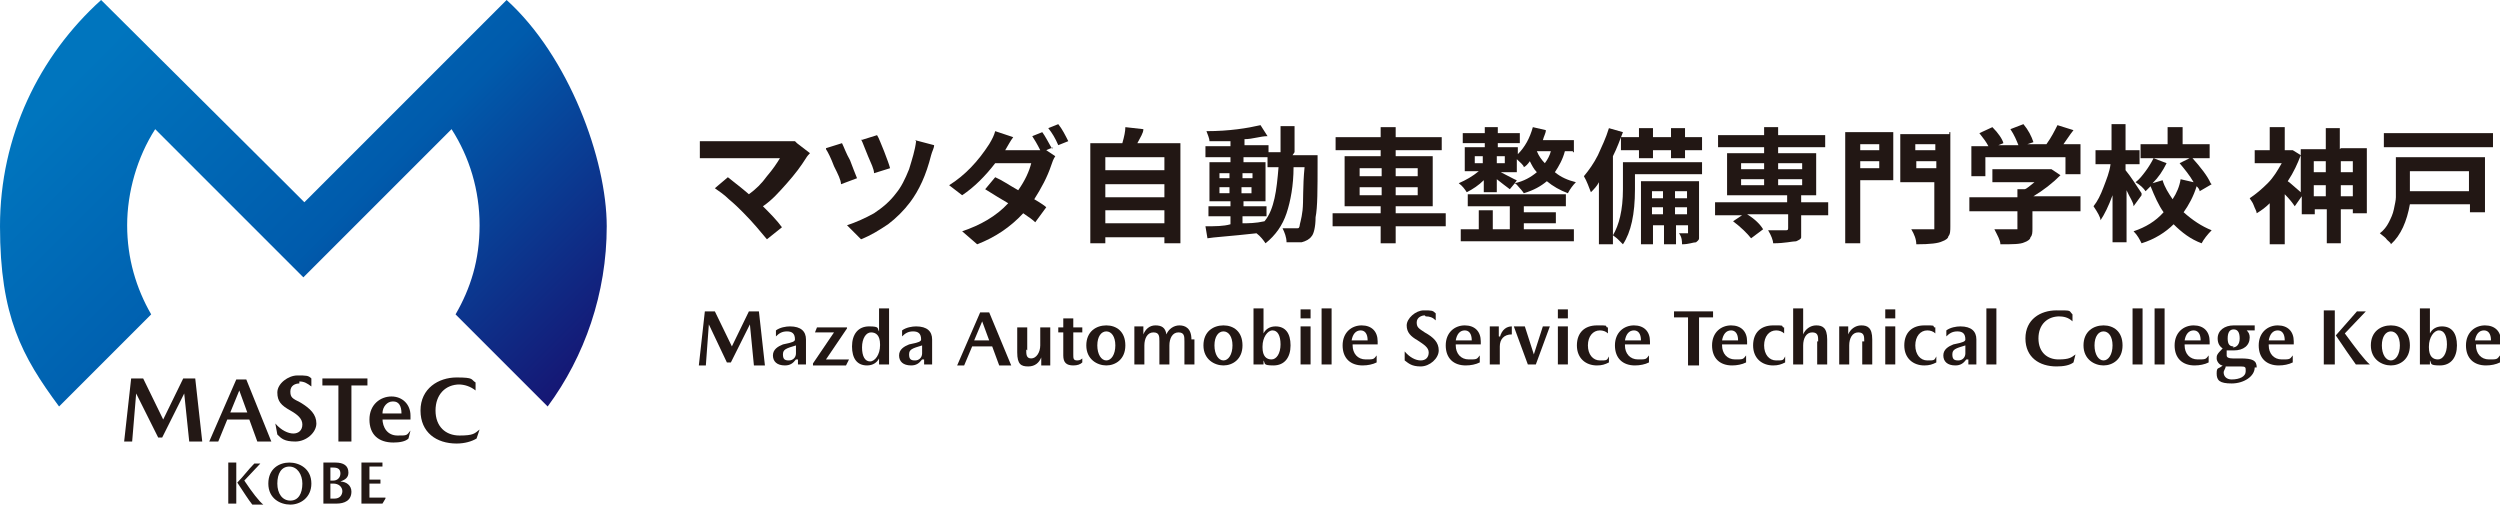 <?xml version="1.0" encoding="UTF-8"?>
<svg id="wid-logo" xmlns="http://www.w3.org/2000/svg" xmlns:xlink="http://www.w3.org/1999/xlink" version="1.1" viewBox="0 0 249.7 50.5">
  <defs>
    <linearGradient id="_grad" data-name="grad" x1="11.5" y1="351.5" x2="52.1" y2="392" gradientTransform="translate(0 -348)" gradientUnits="userSpaceOnUse">
      <stop offset="0" stop-color="#0075be"/>
      <stop offset=".5" stop-color="#005bac"/>
      <stop offset="1" stop-color="#161573"/>
    </linearGradient>
  </defs>
  <g id="logo">
    <g>
      <g>
        <path d="M16.3,41.9l2-4.1h1.2l.7,6.3h-1.3l-.5-4.8h0l-2.2,4.4h-.4l-2.2-4.4h0l-.4,4.8h-.8l.7-6.3h1.2l2,4.1h0Z" fill="#231815" stroke-width="0"/>
        <path d="M22.7,41.9l-.9,2.2h-.9l2.7-6.2h1l2.5,6.2h-1.4l-.8-2.2h-2.2ZM24.7,41.2l-.8-2.2h0l-.9,2.2h1.8-.1Z" fill="#231815" stroke-width="0"/>
        <path d="M29.9,38.3c-.4,0-.9.2-.9.8s.2.7,1,1.1c1,.6,1.6,1.2,1.6,2.1s-1,1.8-2.1,1.8-1.4-.3-1.8-.7l-.2-1.1h0c.6.7,1.3,1,1.8,1s.9-.3.9-.9-.5-1-1.2-1.4c-.9-.5-1.3-.9-1.3-1.8s1.1-1.7,2-1.7,1.1,0,1.4.3v.8h0c-.4-.3-.7-.5-1.2-.5,0,0,0,.2,0,.2Z" fill="#231815" stroke-width="0"/>
        <path d="M32.3,37.8h4.4v.7h-1.6v5.6h-1.3v-5.6h-1.6v-.7h0Z" fill="#231815" stroke-width="0"/>
        <path d="M38.2,41.8c0,.9.5,1.7,1.5,1.7s.9,0,1.3-.5h0l-.2.8c-.3.3-.9.4-1.5.4-1.5,0-2.4-.8-2.4-2.3s1.1-2.3,2.2-2.3,1.9.8,1.9,1.9v.4h-2.9.1ZM39.2,40.1c-.5,0-1,.5-1,1.2h1.9c0-.8-.3-1.2-.8-1.2h-.1Z" fill="#231815" stroke-width="0"/>
        <path d="M45.9,38.4c-1.4,0-2.4,1-2.4,2.6s1,2.5,2.4,2.5,1.5-.2,2-.6h0l-.3.9c-.5.3-1.2.5-2,.5-2,0-3.6-1.1-3.6-3.3s1.8-3.3,3.6-3.3,1.4.2,1.9.5v.8h0c-.5-.4-1.1-.6-1.7-.6h0Z" fill="#231815" stroke-width="0"/>
      </g>
      <g>
        <path d="M23.6,50.3h-.8v-4.1h.8v4.1ZM25.3,46.3h.7l-1.6,1.7c.8,1.2,1.5,2.1,1.9,2.4h-1.1c-.4-.5-.9-1.3-1.5-2.2h0c.6-.6,1.1-1.3,1.7-1.9h-.1Z" fill="#231815" stroke-width="0"/>
        <path d="M31.1,48.3c0,1.4-1.1,2.1-2.1,2.1s-2.2-.6-2.2-2.1,1.1-2.1,2.1-2.1,2.2.6,2.2,2.1ZM30.2,48.3c0-.9-.5-1.7-1.3-1.7s-1.2.7-1.2,1.7.5,1.7,1.3,1.7,1.2-.7,1.2-1.7Z" fill="#231815" stroke-width="0"/>
        <path d="M34.8,47.2c0,.5-.3.7-.8.9h0c.6,0,1.1.4,1.1,1,0,.9-.7,1.2-1.5,1.2h-1.3v-4.1h1.2c.8,0,1.3.3,1.3,1ZM34,47.3c0-.4-.2-.6-.7-.6h-.3v1.3h.3c.4,0,.7-.3.7-.7ZM34.2,49.1c0-.5-.4-.8-.9-.8h-.3v1.5h.4c.5,0,.8-.3.8-.8h0Z" fill="#231815" stroke-width="0"/>
        <path d="M38.5,49.8h0l-.3.5h-2.1v-4.1h2.1v.4h-1.3v1.3h1.1v.4h-1.1v1.4h1.6Z" fill="#231815" stroke-width="0"/>
      </g>
    </g>
    <path id="_グループ_" data-name="&amp;lt;グループ&amp;gt;" d="M50.6,0l-18.2,18.2-2,2-2-2L10.1,0C3.9,5.6,0,13.6,0,22.6s2.2,13,5.9,18l9.2-9.2c-1.5-2.6-2.4-5.6-2.4-8.9s1-6.8,2.8-9.6l9,9,5.8,5.8,5.8-5.8,9-9c1.8,2.8,2.8,6.1,2.8,9.6s-.9,6.3-2.4,8.9l9.2,9.2c3.7-5,5.9-11.3,5.9-18S56.8,5.6,50.6,0Z" fill="url(#_grad)" stroke-width="0"/>
  </g>
  <g id="text">
    <g>
      <path d="M79.6,14.3l1.3,1c-.3.3-.4.5-.4.5-.5.8-1.1,1.6-1.9,2.5s-1.5,1.7-2.4,2.3c.7.7,1.4,1.4,1.9,2.1l-1.5,1.2c-.6-.7-1.3-1.6-2.4-2.7-.4-.4-.8-.8-1.4-1.3-.5-.5-1-.8-1.4-1.1l1.3-1.1c.6.5,1.3,1,2.1,1.7.7-.5,1.3-1.1,1.8-1.8.6-.7,1-1.3,1.3-1.8h-8v-1.7h9.5l.2.2Z" fill="#221714" stroke-width="0"/>
      <path d="M82.5,14.8l1.6-.5c.2.4.4,1,.8,1.7.3.8.5,1.3.7,1.8l-1.6.6c0-.4-.3-1-.7-1.8-.3-.8-.6-1.4-.8-1.7h0ZM91.4,14l1.9.5c0,.3-.2.6-.3,1-.5,2-1.2,3.5-2.1,4.7-.6.8-1.4,1.6-2.2,2.2-.9.6-1.7,1.1-2.7,1.5l-1.4-1.4c.9-.3,1.8-.7,2.7-1.2.9-.6,1.6-1.2,2.2-2,.5-.6.9-1.4,1.3-2.4.3-1,.6-1.9.7-2.8h0ZM86,14l1.6-.5c.2.3.4.9.7,1.6.3.8.5,1.3.6,1.7l-1.6.5c0-.4-.3-1-.6-1.7-.3-.7-.5-1.3-.7-1.7h0Z" fill="#221714" stroke-width="0"/>
      <path d="M105.2,14.7l-.7.3.9.6c-.2.3-.3.6-.4.9-.4,1.2-1,2.3-1.7,3.4.7.4,1.1.7,1.2.8l-1.1,1.5c-.2-.2-.6-.5-1.2-.9-1.3,1.4-2.8,2.4-4.6,3.1l-1.5-1.3c1.8-.6,3.4-1.5,4.6-2.8-.7-.4-1.5-.9-2.3-1.4l1-1.2c.7.3,1.4.8,2.3,1.3.7-1,1.1-1.9,1.3-2.7h-3.6c-1,1.3-2.1,2.4-3.3,3.2l-1.3-1c1.6-1,2.9-2.4,4-4.1.3-.5.5-.9.6-1.3l1.8.6c-.3.4-.5.8-.8,1.3h3.5c-.3-.6-.6-1.1-.8-1.4l1-.4c.3.4.6,1,1,1.7h0v-.2ZM104.7,12.8l1-.4c.4.5.7,1.1,1,1.7l-1,.4c-.3-.7-.6-1.2-1-1.7Z" fill="#221714" stroke-width="0"/>
      <path d="M113.6,14.3h4.3v10h-1.6v-.6h-5.9v.6h-1.5v-10h3.2c.2-.7.3-1.2.3-1.6l1.8.2c0,.4-.3.8-.6,1.4ZM116.3,15.7h-5.9v1.3h5.9v-1.3ZM116.3,18.4h-5.9v1.3h5.9v-1.3ZM110.4,22.3h5.9v-1.3h-5.9v1.3Z" fill="#221714" stroke-width="0"/>
      <path d="M129.1,15.5h2.5v.7c0,2.7,0,4.5-.2,5.5,0,1-.2,1.7-.4,1.9-.2.3-.6.5-1,.6h-1.5c0-.5-.2-1-.4-1.4h1.3c.4,0,.3,0,.4-.2,0-.2.2-.7.3-1.6s0-2.3.2-4.3h-1.1c0,1.8-.3,3.4-.7,4.6s-1.1,2.2-2.1,3c-.2-.3-.5-.7-.9-1-2.7.3-4.4.4-4.9.5l-.2-1.2c1,0,1.8,0,2.5-.2v-.8h-2.2v-1h2.2v-.5h-2.1v-3.9h2.1v-.5h-2.5v-1.1h2.5v-.5h-2.1c0-.3-.2-.7-.3-1,2.3,0,4.1-.3,5.4-.6l.7,1.1c-.7,0-1.5.3-2.3.3v.6h2.4v.7h1.2v-2.6h1.4v2.6s-.2.3-.2.3ZM121.8,17.3v.5h1v-.5h-1ZM121.8,19.3h1v-.6h-1v.6ZM124.1,21.7v.6c.6,0,1.3,0,2.2-.2.5-.6.8-1.4,1-2.3s.3-1.9.4-3.1h-1.1v-1h-2.4v.5h2.2v3.9h-2.2v.5h2.3v1h-2.4ZM124.1,17.8h1v-.5h-1v.5ZM125,18.7h-1v.6h1v-.6Z" fill="#221714" stroke-width="0"/>
      <path d="M144.4,21.3v1.3h-5v1.7h-1.5v-1.7h-4.8v-1.3h4.8v-.7h-3.6v-5h3.6v-.6h-4.5v-1.3h4.5v-1h1.5v1h4.6v1.3h-4.6v.6h3.7v5h-3.7v.7h5ZM135.8,16.8v.8h2.2v-.8h-2.2ZM135.8,19.5h2.2v-.8h-2.2v.8ZM141.6,16.8h-2.2v.8h2.2v-.8ZM141.6,19.5v-.8h-2.2v.8h2.2Z" fill="#221714" stroke-width="0"/>
      <path d="M157.1,15.1h-.8c-.2.8-.6,1.5-1,2.1.6.5,1.3.8,2.1,1-.3.3-.6.7-.8,1.1-.8-.3-1.5-.7-2.1-1.2-.6.5-1.3.9-2.3,1.2,0,0-.2-.3-.4-.5s-.3-.4-.5-.5l-.5.6c-.4-.3-.8-.6-1.3-1v1.3h-1.3v-1.2c-.5.5-1.1.9-1.7,1.2-.2-.3-.4-.6-.8-.9.7-.3,1.4-.7,2-1.2h-1.4v-2.4h2v-.4h-2.2v-1h2.2v-.6h1.3v.6h2.2v1h-2.2v.4h2v.7c.7-.7,1.2-1.6,1.5-2.7l1.3.3c0,.3-.2.6-.3,1h3.1v1.2h-.1ZM152.2,22.3v.6h5v1.2h-11.3v-1.2h1.8v-1.9h1.4v1.9h1.7v-2.3h-4.2v-1.2h9.8v1.2h-4.2v.6h3.2v1.1s-3.2,0-3.2,0ZM147.3,15.6v.7h.8v-.7s-.8,0-.8,0ZM150.3,15.6h-.8v.7h.8v-.7ZM151.5,18l-.2.3c.9-.2,1.6-.6,2.2-1.1-.3-.3-.5-.7-.7-1.1-.2.3-.4.5-.6.6,0-.2-.4-.5-.7-.8v1.3h-1.6c1,.5,1.5.8,1.6.8ZM154.9,15.1h-1.4c.2.5.5.9.8,1.2.3-.4.5-.8.6-1.2h0Z" fill="#221714" stroke-width="0"/>
      <path d="M170,16.1v1.3h-6.7v1.5c0,2.5-.4,4.3-1.2,5.5,0,0-.3-.3-.5-.5s-.4-.3-.5-.4v.9h-1.4v-6.2c-.2.4-.5.7-.8,1-.2-.5-.4-1.1-.7-1.6.5-.6,1-1.3,1.4-2.1.4-.9.8-1.7,1.1-2.7l1.4.4c-.3.8-.6,1.6-1,2.4v7.9c.6-1,1-2.5,1-4.6v-2.7h8-.1ZM161.9,13.7h1.8v-.9h1.4v.9h1.8v-.9h1.4v.9h1.7v1.3h-1.7v.8h-1.4v-.8h-1.8v.8h-1.4v-.8h-1.8v-1.3ZM169.7,18v5.8c0,.2-.2.3-.3.4-.3,0-.7.2-1.4.2,0-.3,0-.7-.3-1.1h.9v-.8h-1.2v1.9h-1.2v-1.9h-1.1v1.9h-1.2v-6.3h6-.2ZM166.1,19.1h-1.1v.7h1.1v-.7ZM165,21.4h1.1v-.7h-1.1v.7ZM168.5,19.1h-1.2v.7h1.2v-.7ZM167.3,21.4h1.2v-.7h-1.2v.7Z" fill="#221714" stroke-width="0"/>
      <path d="M182.6,20.2v1.3h-2.7v2.2c0,.2-.3.3-.5.4-.4,0-1.1.2-2.3.2,0-.3-.2-.8-.5-1.3h1.7c.2,0,.3,0,.3-.2v-1.4h-4.1c.8.5,1.3,1,1.6,1.5l-1.2.9c-.4-.5-1-1.1-1.8-1.7l.9-.6h-2.7v-1.3h7.2v-.7h-6v-4.2h3.7v-.6h-4.6v-1.2h4.6v-.8h1.4v.8h4.7v1.2h-4.7v.6h3.8v4.2h-1.5v.7h2.8,0ZM173.9,16.3v.6h2.3v-.6h-2.3ZM173.9,17.9v.6h2.3v-.6h-2.3ZM180,16.3h-2.4v.6h2.4v-.6ZM180,18.5v-.6h-2.4v.6h2.4Z" fill="#221714" stroke-width="0"/>
      <path d="M189.1,13.2v4.8h-3.3v6.3h-1.5v-11.1s4.8,0,4.8,0ZM187.7,14.4h-1.9v.6h1.9v-.6ZM185.8,16.8h1.9v-.7h-1.9v.7ZM194.8,13.2v9.4c0,.4,0,.8-.2,1,0,.2-.3.4-.6.5-.4.2-1.2.3-2.6.3,0-.5-.2-1-.5-1.5h2c.9,0,.2,0,.3,0v-4.7h-3.4v-4.8h4.9v-.2h.1ZM193.3,14.4h-2v.6h2v-.6ZM191.4,16.8h2v-.7h-2v.7Z" fill="#221714" stroke-width="0"/>
      <path d="M207.8,19.7v1.4h-4.8v1.7c0,.4,0,.7-.2.9,0,.2-.3.4-.6.5-.4.2-1.2.2-2.4.2,0-.4-.3-.9-.6-1.5h2.3v-1.8h-4.8v-1.4h4.8v-.8h.7c.2,0,.6-.4,1-.7h-4.2v-1.3h5.9l.9.6c-.8.8-1.7,1.5-2.7,2.1h4.7ZM198.3,15.9v1.7h-1.4v-3h1.7c-.2-.4-.5-.8-.9-1.3l1.3-.6c.6.6,1,1.2,1.1,1.6l-.5.2h2c-.2-.5-.4-1-.8-1.6l1.3-.5c.5.6.8,1.2,1,1.8l-.6.2h1.9c.5-.7.8-1.3,1.1-1.9l1.6.5c-.4.5-.7,1-1,1.4h1.7v3h-1.5v-1.7h-8v.2h0Z" fill="#221714" stroke-width="0"/>
      <path d="M213.9,19.5l-.8,1.1c0-.4-.4-.9-.7-1.6v5.2h-1.4v-4.7c-.4,1.1-.8,1.9-1.2,2.5,0-.3-.3-.8-.7-1.4.4-.5.7-1.1,1-1.9s.6-1.5.7-2.3h-1.5v-1.4h1.6v-2.6h1.4v2.6h1.4v1.4h-1.4v.6c.5.6,1,1.4,1.6,2.3v.2h0ZM220.9,18.4l-1.2.7c0-.2-.2-.4-.3-.5-.3,1-.8,1.9-1.3,2.6.9.8,1.8,1.4,2.8,1.8-.4.4-.8.9-1,1.3-1.1-.4-2-1.1-2.8-1.9-.8.8-1.9,1.5-3.2,1.9-.2-.4-.4-.8-.8-1.2,1.2-.4,2.2-1,3-1.9-.5-.7-.9-1.6-1.3-2.6,0,0-.3.3-.5.5-.2-.3-.5-.6-1-.9.4-.3.7-.7,1-1.1s.6-.9.8-1.3l1.3.5c-.4.8-.8,1.4-1.4,2l1-.3c.2.7.6,1.3,1,1.9.4-.6.7-1.3.8-2l1.3.3c-.4-.7-.9-1.3-1.4-1.9l1.2-.6c.9,1,1.6,1.9,1.9,2.6h0ZM220.7,14.4v1.4h-6.9v-1.4h2.7v-1.7h1.5v1.7h2.7Z" fill="#221714" stroke-width="0"/>
      <path d="M233.8,14.8h2.6v6.5h-1.4v-.4h-1.2v3.4h-1.4v-3.4h-1.2v.5h-1.3v-1.8l-.7,1c-.2-.3-.5-.7-1-1.2v5h-1.5v-4.1c-.4.4-.8.7-1.3,1,0-.2-.2-.5-.3-.8s-.3-.5-.4-.7c.6-.4,1.2-.9,1.8-1.5s1-1.3,1.4-2h-2.7v-1.3h1.5v-2.3h1.5v2.3h.8l.8.5c-.3.8-.7,1.7-1.3,2.6.3.2.7.6,1.3,1.1v-4.3h2.5v-2.1h1.4v2.1h0ZM232.3,16.1h-1.2v1.1h1.2v-1.1ZM231.1,19.6h1.2v-1.1h-1.2v1.1ZM235,16.1h-1.2v1.1h1.2v-1.1ZM233.8,19.6h1.2v-1.1h-1.2v1.1Z" fill="#221714" stroke-width="0"/>
      <path d="M248.2,15.7v5.5h-1.5v-.8h-6c-.3,1.7-.9,3.1-1.9,4,0-.2-.3-.3-.5-.6-.2-.2-.5-.4-.6-.5.4-.3.7-.7.9-1.1s.4-.8.5-1.3.2-.9.2-1.2v-4h8.9ZM238.1,13.3h10.9v1.4h-10.9v-1.4ZM246.6,17.1h-5.9v2h5.9v-2Z" fill="#221714" stroke-width="0"/>
    </g>
    <g>
      <path d="M73.1,34.6l1.7-3.5h1l.6,5.4h-1.1l-.4-4.1h0l-1.9,3.8h-.4l-1.8-3.8h0l-.3,4.1h-.7l.6-5.4h1l1.7,3.5h0Z" fill="#221714" stroke-width="0"/>
      <path d="M79.5,35.9c-.3.4-.6.6-1.1.6-.8,0-1.2-.4-1.2-1s.5-.9,1-1.1c1-.2,1.2-.3,1.2-.5h0c0-.6-.3-.8-.8-.8s-.8.2-1.1.5h0v-.6c.4-.3,1-.4,1.4-.4,1.1,0,1.6.5,1.6,1.3v2.5h-.8v-.5h-.2ZM79.5,35.3v-.8c-1,.3-1.3.4-1.3.9s.2.6.6.6.7-.3.7-.7Z" fill="#221714" stroke-width="0"/>
      <path d="M84.6,32.6v.2l-2.1,3.1h2.3l-.3.6h-3.3v-.2l2.1-3.1h-1.9l.2-.5h3Z" fill="#221714" stroke-width="0"/>
      <path d="M88.8,36.4h-1v-.6h0c-.2.4-.6.7-1.2.7-1,0-1.5-.7-1.5-1.9s.6-2,1.7-2,.8.2,1,.5h0v-2.3h1v5.6ZM87.9,34.4h0c0-.9-.4-1.2-.9-1.2s-.9.6-.9,1.5.3,1.4.8,1.4,1-.7,1-1.6h0Z" fill="#221714" stroke-width="0"/>
      <path d="M92.1,35.9c-.3.4-.6.6-1.1.6-.8,0-1.2-.4-1.2-1s.5-.9,1-1.1c1-.2,1.2-.3,1.2-.5h0c0-.6-.3-.8-.8-.8s-.8.2-1.1.5h0v-.6c.4-.3,1-.4,1.4-.4,1.1,0,1.6.5,1.6,1.3v2.5h-.8v-.5h-.2ZM92.1,35.3v-.8c-1,.3-1.3.4-1.3.9s.2.6.6.6.7-.3.7-.7Z" fill="#221714" stroke-width="0"/>
      <path d="M97.1,34.6l-.8,1.9h-.7l2.3-5.3h.9l2.2,5.3h-1.2l-.7-1.9h-2ZM98.8,34l-.7-1.9h0l-.8,1.9h1.5Z" fill="#221714" stroke-width="0"/>
      <path d="M102.5,34.9c0,.5,0,.9.5.9s.9-.6.9-1.3v-1.8h1v3.8h-.9v-.8h0c-.2.5-.6.9-1.3.9s-1.1-.2-1.1-1.4v-2.5h1v2.3h0Z" fill="#221714" stroke-width="0"/>
      <path d="M107.5,36c.2,0,.4,0,.6-.2v.4c-.2.2-.5.3-.9.3-.7,0-1-.3-1-1v-2.3h-.5v-.5h.5v-.9h1v.9h.9v.5h-.9v2.2c0,.4,0,.6.4.6h0Z" fill="#221714" stroke-width="0"/>
      <path d="M112.4,34.5c0,1.4-1,2-1.9,2s-2-.6-2-2,1-2,2-2,1.9.6,1.9,2ZM111.4,34.5c0-.9-.4-1.4-.9-1.4s-.9.5-.9,1.4.4,1.5.9,1.5.9-.6.9-1.5Z" fill="#221714" stroke-width="0"/>
      <path d="M119.3,33.9v2.5h-1v-2.3c0-.5,0-.9-.6-.9s-.9.6-.9,1.3v1.9h-1v-2.3c0-.5,0-.9-.6-.9s-.9.6-.9,1.3v1.9h-1v-3.8h.9v.8h0c.2-.5.6-.9,1.2-.9s1,.2,1.1.9h0c.2-.5.7-.9,1.3-.9s1.2.3,1.2,1.4h.3Z" fill="#221714" stroke-width="0"/>
      <path d="M124.1,34.5c0,1.4-1,2-1.9,2s-2-.6-2-2,1-2,2-2,1.9.6,1.9,2ZM123.1,34.5c0-.9-.4-1.4-.9-1.4s-.9.5-.9,1.4.4,1.5.9,1.5.9-.6.9-1.5Z" fill="#221714" stroke-width="0"/>
      <path d="M125.2,30.8h1v2.5h0c.2-.4.6-.7,1.2-.7,1,0,1.5.7,1.5,1.9s-.6,2-1.7,2-.8-.2-1-.5h0v.4h-1v-5.6ZM126.1,34.7h0c0,.9.4,1.2.9,1.2s.9-.6.9-1.5-.3-1.4-.8-1.4-1,.7-1,1.6h0Z" fill="#221714" stroke-width="0"/>
      <path d="M130.9,31.8h-1v-.9h1v.9ZM130.9,36.4h-1v-3.8h1v3.8Z" fill="#221714" stroke-width="0"/>
      <path d="M132,30.8h1v5.6h-1s0-5.6,0-5.6Z" fill="#221714" stroke-width="0"/>
      <path d="M135.1,34.5c0,.8.5,1.4,1.3,1.4s.8,0,1.1-.4h0v.7c-.4.2-.9.3-1.4.3-1.2,0-2-.7-2-2s.9-2,1.9-2,1.6.6,1.6,1.6v.3h-2.5ZM135.9,33c-.5,0-.8.4-.9,1h1.6c0-.7-.3-1-.7-1h0Z" fill="#221714" stroke-width="0"/>
      <path d="M142.3,31.5c-.3,0-.8.2-.8.7s.2.6.8,1c.9.5,1.4,1,1.4,1.8s-.9,1.6-1.8,1.6-1.2-.3-1.6-.6v-.9h0c.5.6,1.1.9,1.6.9s.8-.3.8-.8-.5-.8-1.1-1.2c-.7-.4-1.1-.8-1.1-1.5s.9-1.5,1.7-1.5.9,0,1.2.3v.7h0c-.3-.3-.6-.4-1-.4h0Z" fill="#221714" stroke-width="0"/>
      <path d="M145.4,34.5c0,.8.5,1.4,1.3,1.4s.8,0,1.1-.4h0v.7c-.4.2-.9.3-1.4.3-1.2,0-2-.7-2-2s.9-2,1.9-2,1.6.6,1.6,1.6v.3h-2.5ZM146.3,33c-.5,0-.8.4-.9,1h1.6c0-.7-.3-1-.7-1h0Z" fill="#221714" stroke-width="0"/>
      <path d="M149.8,33.7h0c.2-.8.7-1.1,1.2-1.1v.8c-.8,0-1.2.5-1.2,1.2v1.8h-1v-3.8h.9v1h.1Z" fill="#221714" stroke-width="0"/>
      <path d="M152.6,36.4l-1.4-3.8h1.1l.9,2.8h0l.9-2.8h.7l-1.4,3.8h-.9,0Z" fill="#221714" stroke-width="0"/>
      <path d="M156.6,31.8h-1v-.9h1v.9ZM156.6,36.4h-1v-3.8h1v3.8Z" fill="#221714" stroke-width="0"/>
      <path d="M160.6,32.8v.5h0c-.2-.2-.5-.3-.8-.3-.7,0-1.2.6-1.2,1.5s.5,1.5,1.2,1.5.7,0,.9-.4h0v.6c-.4.2-.7.3-1.2.3-1.1,0-2-.7-2-2s.8-2,2-2,.8,0,1,.2h.1Z" fill="#221714" stroke-width="0"/>
      <path d="M162.3,34.5c0,.8.5,1.4,1.3,1.4s.8,0,1.1-.4h0v.7c-.4.2-.9.3-1.4.3-1.2,0-2-.7-2-2s.9-2,1.9-2,1.6.6,1.6,1.6v.3h-2.5ZM163.2,33c-.5,0-.8.4-.9,1h1.6c0-.7-.3-1-.7-1h0Z" fill="#221714" stroke-width="0"/>
      <path d="M167.3,31.1h3.8v.6h-1.4v4.8h-1.1v-4.8h-1.4v-.6h0Z" fill="#221714" stroke-width="0"/>
      <path d="M172,34.5c0,.8.5,1.4,1.3,1.4s.8,0,1.1-.4h0v.7c-.4.2-.9.3-1.4.3-1.2,0-2-.7-2-2s.9-2,1.9-2,1.6.6,1.6,1.6v.3h-2.5ZM172.9,33c-.5,0-.8.4-.9,1h1.6c0-.7-.3-1-.7-1h0Z" fill="#221714" stroke-width="0"/>
      <path d="M178.2,32.8v.5h0c-.2-.2-.5-.3-.8-.3-.7,0-1.2.6-1.2,1.5s.5,1.5,1.2,1.5.7,0,.9-.4h0v.6c-.4.2-.7.3-1.2.3-1.1,0-2-.7-2-2s.8-2,2-2,.8,0,1,.2h.1Z" fill="#221714" stroke-width="0"/>
      <path d="M181.6,34.1c0-.5,0-.9-.6-.9s-.9.6-.9,1.3v1.9h-1v-5.6h1v2.6h0c.2-.5.7-.9,1.3-.9s1.1.2,1.1,1.4v2.5h-1v-2.3h0Z" fill="#221714" stroke-width="0"/>
      <path d="M186.2,34.1c0-.5,0-.9-.6-.9s-.9.6-.9,1.3v1.9h-1v-3.8h.9v.8h0c.2-.5.7-.9,1.3-.9s1.1.2,1.1,1.4v2.5h-1v-2.3h.2Z" fill="#221714" stroke-width="0"/>
      <path d="M189.3,31.8h-1v-.9h1v.9ZM189.3,36.4h-1v-3.8h1v3.8Z" fill="#221714" stroke-width="0"/>
      <path d="M193.3,32.8v.5h0c-.2-.2-.5-.3-.8-.3-.7,0-1.2.6-1.2,1.5s.5,1.5,1.2,1.5.7,0,.9-.4h0v.6c-.4.2-.7.3-1.2.3-1.1,0-2-.7-2-2s.8-2,2-2,.8,0,1,.2h.1Z" fill="#221714" stroke-width="0"/>
      <path d="M196.4,35.9c-.3.4-.6.6-1.1.6-.8,0-1.2-.4-1.2-1s.5-.9,1-1.1c1-.2,1.2-.3,1.2-.5h0c0-.6-.3-.8-.8-.8s-.8.2-1.1.5h0v-.6c.4-.3,1-.4,1.4-.4,1.1,0,1.6.5,1.6,1.3v2.5h-.8v-.5h-.2,0ZM196.3,35.3v-.8c-1,.3-1.3.4-1.3.9s.2.6.6.6.7-.3.7-.7Z" fill="#221714" stroke-width="0"/>
      <path d="M198.4,30.8h1v5.6h-1s0-5.6,0-5.6Z" fill="#221714" stroke-width="0"/>
      <path d="M205.7,31.6c-1.2,0-2.1.8-2.1,2.2s.9,2.1,2,2.1,1.3-.2,1.7-.5h0l-.2.8c-.4.3-1,.4-1.7.4-1.7,0-3.1-.9-3.1-2.8s1.5-2.8,3.1-2.8,1.2,0,1.6.4v.7h0c-.4-.4-.9-.5-1.4-.5h0Z" fill="#221714" stroke-width="0"/>
      <path d="M212,34.5c0,1.4-1,2-1.9,2s-2-.6-2-2,1-2,2-2,1.9.6,1.9,2ZM211,34.5c0-.9-.4-1.4-.9-1.4s-.9.5-.9,1.4.4,1.5.9,1.5.9-.6.9-1.5Z" fill="#221714" stroke-width="0"/>
      <path d="M213,30.8h1v5.6h-1s0-5.6,0-5.6Z" fill="#221714" stroke-width="0"/>
      <path d="M215.2,30.8h1v5.6h-1s0-5.6,0-5.6Z" fill="#221714" stroke-width="0"/>
      <path d="M218.2,34.5c0,.8.5,1.4,1.3,1.4s.8,0,1.1-.4h0v.7c-.4.2-.9.3-1.4.3-1.2,0-2-.7-2-2s.9-2,1.9-2,1.6.6,1.6,1.6v.3h-2.5ZM219.1,33c-.5,0-.8.4-.9,1h1.6c0-.7-.3-1-.7-1h0Z" fill="#221714" stroke-width="0"/>
      <path d="M225.2,36.7c0,.9-1.1,1.6-2.3,1.6s-1.5-.3-1.5-1,.2-.4.6-.8c-.3,0-.6-.4-.6-.7s0-.4.6-1c-.3-.2-.5-.5-.5-1,0-.8.7-1.3,1.6-1.3s.5,0,.8,0h1.3v.5h-.8c.2.2.3.4.3.7,0,.8-.6,1.3-1.6,1.3s-.5,0-.7,0v.5c0,.2.2.3.6.3h.8c1.2,0,1.6.2,1.6.9h-.2ZM224.3,37c0-.3,0-.4-.5-.4h-1.5c0,.2-.2.4-.2.6,0,.4.3.7.8.7.8,0,1.4-.3,1.4-.8h0ZM223,34.7c.4,0,.7-.3.7-.9s-.2-.9-.6-.9-.6.3-.6.9.2.8.6.8h0Z" fill="#221714" stroke-width="0"/>
      <path d="M226.6,34.5c0,.8.5,1.4,1.3,1.4s.8,0,1.1-.4h0v.7c-.4.2-.9.3-1.4.3-1.2,0-2-.7-2-2s.9-2,1.9-2,1.6.6,1.6,1.6v.3h-2.5ZM227.5,33c-.5,0-.8.4-.9,1h1.6c0-.7-.3-1-.7-1h0Z" fill="#221714" stroke-width="0"/>
      <path d="M233.2,36.4h-1.1v-5.4h1.1v5.4ZM235.4,31.1h.9l-2.1,2.2c1.1,1.5,2,2.7,2.5,3.1h-1.4c-.5-.7-1.2-1.7-2-2.9h0c.7-.8,1.5-1.7,2.2-2.5h0Z" fill="#221714" stroke-width="0"/>
      <path d="M240.7,34.5c0,1.4-1,2-1.9,2s-2-.6-2-2,1-2,2-2,1.9.6,1.9,2ZM239.7,34.5c0-.9-.4-1.4-.9-1.4s-.9.5-.9,1.4.4,1.5.9,1.5.9-.6.9-1.5Z" fill="#221714" stroke-width="0"/>
      <path d="M241.7,30.8h1v2.5h0c.2-.4.6-.7,1.2-.7,1,0,1.5.7,1.5,1.9s-.6,2-1.7,2-.8-.2-1-.5h0v.4h-1v-5.6ZM242.6,34.7h0c0,.9.4,1.2.9,1.2s.9-.6.9-1.5-.3-1.4-.8-1.4-1,.7-1,1.6h0Z" fill="#221714" stroke-width="0"/>
      <path d="M247.3,34.5c0,.8.5,1.4,1.3,1.4s.8,0,1.1-.4h0v.7c-.4.2-.9.3-1.4.3-1.2,0-2-.7-2-2s.9-2,1.9-2,1.6.6,1.6,1.6v.3h-2.5ZM248.1,33c-.5,0-.8.4-.9,1h1.6c0-.7-.3-1-.7-1h0Z" fill="#221714" stroke-width="0"/>
    </g>
  </g>
</svg>